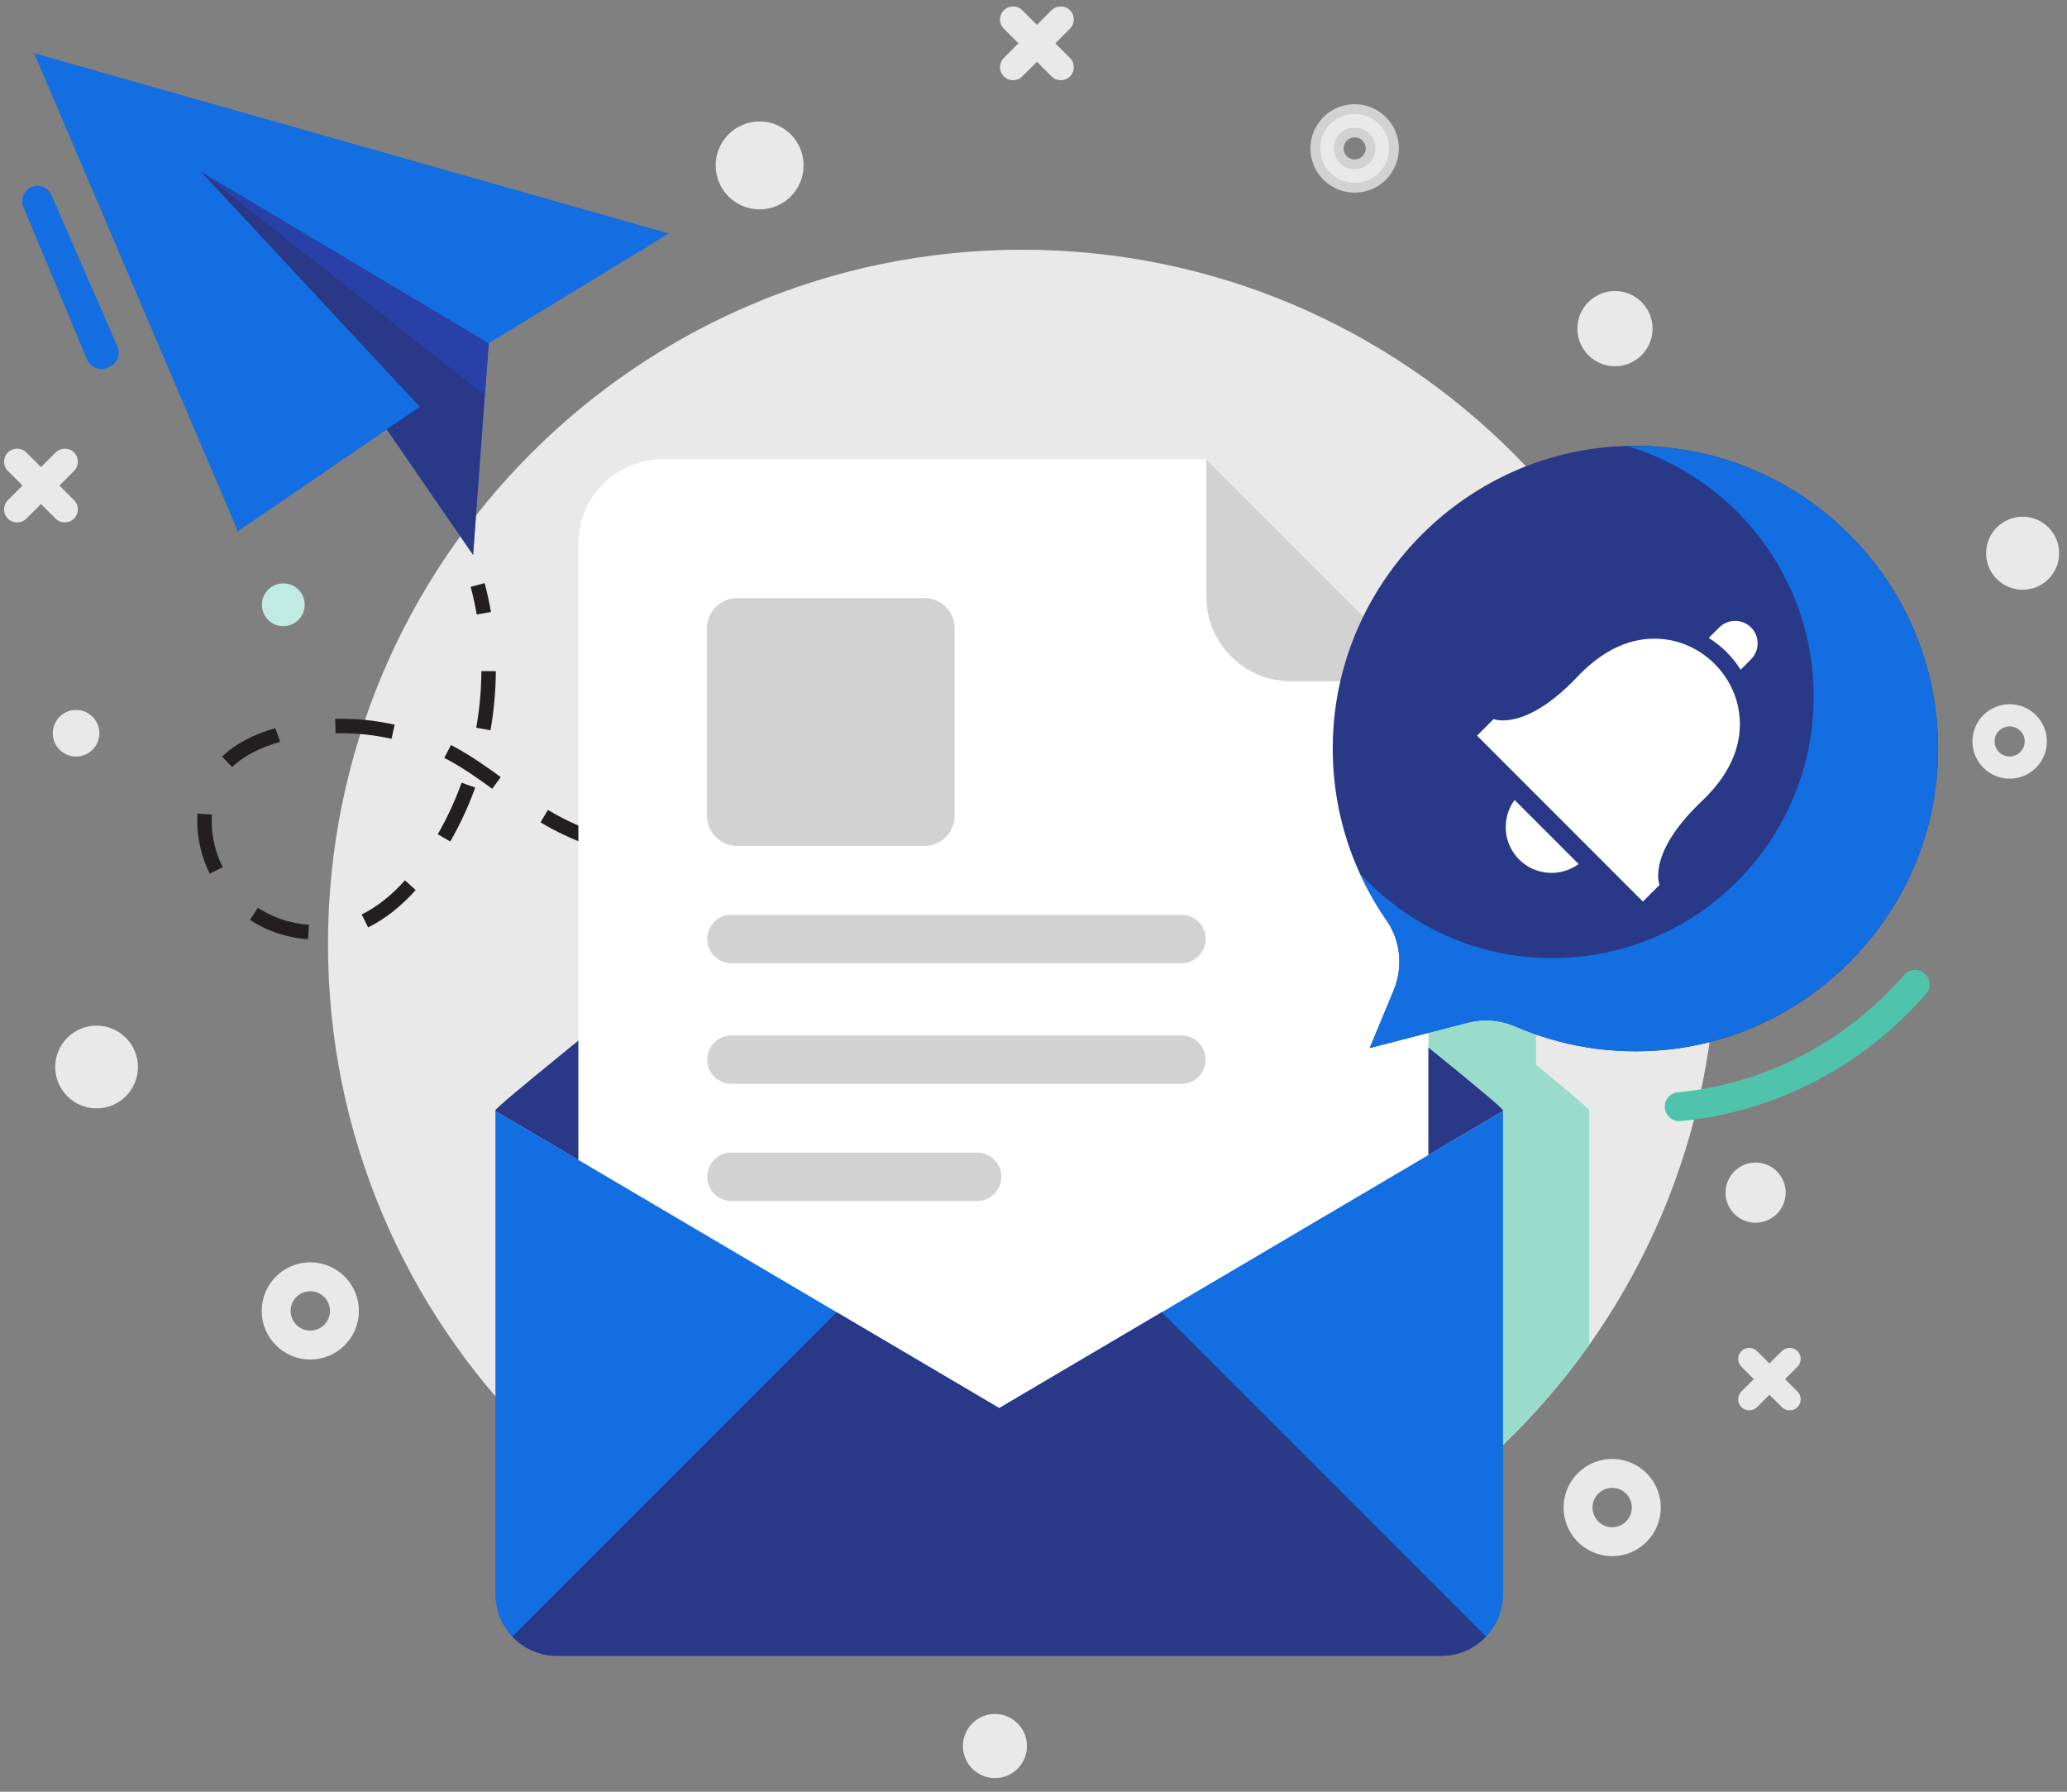 <?xml version="1.0" encoding="UTF-8" standalone="no"?>
<svg xmlns:dc="http://purl.org/dc/elements/1.1/" xmlns:cc="http://creativecommons.org/ns#" xmlns:rdf="http://www.w3.org/1999/02/22-rdf-syntax-ns#" xmlns:svg="http://www.w3.org/2000/svg" xmlns="http://www.w3.org/2000/svg" viewBox="0 0 160 138.667" height="138.667" width="160" xml:space="preserve" id="svg2" version="1.1">
  <rect x="0" y="0" width="160" height="138.667" fill="#808080" stroke="none"/>
  <defs id="defs6"></defs>
  <g transform="matrix(1.333,0,0,-1.333,0,138.667)" id="g10">
    <g transform="scale(0.1)" id="g12">
      <path id="path14" style="fill:#e9e9e9;fill-opacity:1;fill-rule:nonzero;stroke:none" d="m 996.738,492.125 c 0,222.652 -180.492,403.148 -403.144,403.148 -222.641,0 -403.137,-180.496 -403.137,-403.148 0,-222.648 180.496,-403.137 403.137,-403.137 222.652,0 403.144,180.489 403.144,403.137"></path>
      <path id="path16" style="fill:#99dccb;fill-opacity:1;fill-rule:nonzero;stroke:none" d="m 872.828,201.496 v 193.731 h -0.074 v 0.461 c -0.238,0.996 -24.551,21.167 -43.254,36.484 v 8.469 l 22.625,5.843 c 3.559,0.907 7.176,1.364 10.773,1.364 5.844,0 11.633,-1.188 17.012,-3.52 3.926,-1.687 8.008,-3.312 12.086,-4.613 v -17.703 c 18.703,-15.317 30.559,-25.328 30.781,-26.324 v -0.461 h 0.082 V 259.691 C 908,238.676 891.305,219.281 872.828,201.496"></path>
      <path id="path18" style="fill:#126ee1;fill-opacity:1;fill-rule:nonzero;stroke:none" d="m 19.836,1009.36 118.297,-277.571 86.465,59.149 50.113,-72.809 9.039,122.816 104.645,63.774 -368.559,104.641"></path>
      <path id="path20" style="fill:#293887;fill-opacity:1;fill-rule:nonzero;stroke:none" d="m 243.766,804.074 -105.633,-72.285 86.465,59.149 50.113,-72.809 9.039,122.816 -166.746,99.309 126.762,-136.18"></path>
      <path id="path22" style="fill:#2940a8;fill-opacity:1;fill-rule:nonzero;stroke:none" d="M 281.535,810.852 117.004,940.254 283.75,840.945 Z"></path>
      <path id="path24" style="fill:#231f20;fill-opacity:1;fill-rule:nonzero;stroke:none" d="m 276.832,683.512 c -0.934,5.406 -2.121,10.797 -3.519,16.035 l 8.109,2.172 c 1.469,-5.477 2.703,-11.125 3.683,-16.781 l -8.273,-1.426"></path>
      <path id="path26" style="fill:#231f20;fill-opacity:1;fill-rule:nonzero;stroke:none" d="m 284.828,616.273 -8.273,1.473 c 1.925,10.848 2.922,21.91 2.984,32.879 l 8.395,-0.043 c -0.059,-11.437 -1.102,-22.984 -3.106,-34.309 z m -57.484,-4.949 c -9.543,2.137 -19.34,3.227 -29.11,3.227 l -3.402,-0.043 -0.207,8.398 c 11.563,0.274 23.223,-0.843 34.551,-3.386 z m -92.516,-16.394 -5.871,6 c 7.391,7.242 17.5,12.668 30.906,16.586 l 2.825,-7.926 c -12.344,-3.606 -21.559,-8.496 -27.86,-14.66 z m 150.996,-12.629 c -7.726,5.629 -16.023,11.535 -25.008,16.449 l -2.808,1.488 3.851,7.461 c 1,-0.511 2,-1.043 2.989,-1.582 9.425,-5.16 18.32,-11.488 25.922,-17.031 z m 360.707,-11.067 -2.59,7.985 c 10.676,3.469 21.301,7.086 31.868,10.84 l 2.8,-7.911 c -10.621,-3.785 -21.32,-7.425 -32.078,-10.914 z m -65.25,-18.597 -1.976,8.16 c 10.496,2.555 21.433,5.445 32.48,8.605 l 2.313,-8.082 c -11.157,-3.183 -22.2,-6.101 -32.817,-8.683 z m -319.793,-0.93 -7.285,4.18 c 5.438,9.468 10.098,19.547 13.852,29.945 l 7.898,-2.844 c -3.918,-10.867 -8.781,-21.386 -14.465,-31.281 z m 83.805,-3.344 c -9.871,3.356 -19.121,7.461 -27.508,12.192 -1.316,0.738 -2.621,1.511 -3.926,2.289 l 4.344,7.195 c 1.223,-0.738 2.453,-1.461 3.703,-2.164 7.938,-4.48 16.711,-8.371 26.086,-11.562 z m 169.25,-8.488 -1.133,8.324 c 10.805,1.465 21.934,3.309 33.09,5.453 l 1.59,-8.238 c -11.301,-2.184 -22.586,-4.051 -33.547,-5.539 z m -101.926,-3.82 -5.359,0.418 c -10.324,0.859 -19.676,2.015 -28.594,3.566 l 1.426,8.274 c 8.672,-1.5 17.789,-2.633 27.855,-3.473 l 5.254,-0.399 z m 34.063,-1.102 -0.039,8.402 c 10.937,0.047 22.199,0.497 33.453,1.325 l 0.613,-8.371 c -11.437,-0.844 -22.891,-1.305 -34.027,-1.356 z m -324.907,-1.91 c -4.742,9.594 -7.242,20.137 -7.242,30.508 0,0.847 0.024,1.699 0.059,2.551 l 0.098,1.82 8.375,-0.613 -0.086,-1.539 c -0.028,-0.75 -0.047,-1.485 -0.047,-2.219 0,-9.09 2.199,-18.348 6.375,-26.797 z m 91.985,-31.23 -3.711,7.539 c 8.734,4.296 17.187,10.949 25.125,19.789 l 6.242,-5.618 c -8.652,-9.636 -17.961,-16.945 -27.656,-21.71 z m -34.891,-6.844 c -12.187,0.816 -23.847,4.699 -33.722,11.254 l 4.644,6.992 c 8.652,-5.738 18.906,-9.145 29.641,-9.863 l -0.563,-8.383"></path>
      <path id="path28" style="fill:#4fc3ac;fill-opacity:1;fill-rule:nonzero;stroke:none" d="m 710.758,593.984 -2.985,7.856 c 5.231,1.992 10.45,4.008 15.661,6.051 l 3.054,-7.828 c -5.234,-2.04 -10.472,-4.075 -15.73,-6.079"></path>
      <path id="path30" style="fill:#4fc3ac;fill-opacity:1;fill-rule:nonzero;stroke:none" d="m 975.129,389.32 c -4.274,0 -7.93,3.246 -8.352,7.586 -0.445,4.617 2.93,8.723 7.547,9.164 50.746,4.918 97.446,29.149 131.466,68.219 3.06,3.508 8.35,3.863 11.85,0.82 3.5,-3.043 3.87,-8.351 0.82,-11.843 -36.85,-42.332 -87.47,-68.578 -142.511,-73.907 l -0.82,-0.039"></path>
      <path id="path32" style="fill:#293887;fill-opacity:1;fill-rule:nonzero;stroke:none" d="M 872.781,395.211 580.219,222.688 287.66,395.211 l 0.047,0.484 c 0.238,1.094 16.387,14.575 41.008,34.586 l 0.668,0.567 c 80.789,65.59 250.836,199.91 250.836,199.91 0,0 170.054,-134.32 250.836,-199.91 25.004,-20.293 41.449,-34.016 41.683,-35.153 l 0.043,-0.484"></path>
      <path id="path34" style="fill:#ffffff;fill-opacity:1;fill-rule:nonzero;stroke:none" d="M 700.539,773.641 H 384.883 c -27.07,0 -49.028,-21.953 -49.028,-49.016 V 247.352 c 0,-27.075 21.958,-49.02 49.028,-49.02 H 780.41 c 27.074,0 49.028,21.945 49.028,49.02 V 644.746 L 700.539,773.641"></path>
      <path id="path36" style="fill:#d3d2d2;fill-opacity:1;fill-rule:nonzero;stroke:none" d="m 700.539,693.77 c 0,-27.079 21.953,-49.024 49.02,-49.024 h 79.879 L 700.539,773.641 V 693.77"></path>
      <path id="path38" style="fill:#d3d2d2;fill-opacity:1;fill-rule:nonzero;stroke:none" d="M 536.891,692.965 H 427.992 c -9.648,0 -17.465,-7.817 -17.465,-17.461 V 566.602 c 0,-9.641 7.817,-17.465 17.465,-17.465 h 108.899 c 9.64,0 17.464,7.824 17.464,17.465 v 108.902 c 0,9.644 -7.824,17.461 -17.464,17.461"></path>
      <path id="path40" style="fill:#d3d2d2;fill-opacity:1;fill-rule:nonzero;stroke:none" d="M 686.074,509.172 H 424.77 c -7.774,0 -14.071,-6.305 -14.071,-14.07 0,-7.774 6.297,-14.075 14.071,-14.075 h 261.304 c 7.77,0 14.071,6.301 14.071,14.075 0,7.765 -6.301,14.07 -14.071,14.07"></path>
      <path id="path42" style="fill:#d3d2d2;fill-opacity:1;fill-rule:nonzero;stroke:none" d="M 686.074,439.082 H 424.77 c -7.774,0 -14.071,-6.309 -14.071,-14.074 0,-7.774 6.297,-14.07 14.071,-14.07 h 261.304 c 7.77,0 14.071,6.296 14.071,14.07 0,7.765 -6.301,14.074 -14.071,14.074"></path>
      <path id="path44" style="fill:#d3d2d2;fill-opacity:1;fill-rule:nonzero;stroke:none" d="M 567.406,371.082 H 424.77 c -7.774,0 -14.071,-6.297 -14.071,-14.07 0,-7.77 6.297,-14.071 14.071,-14.071 h 142.636 c 7.77,0 14.071,6.301 14.071,14.071 0,7.773 -6.301,14.07 -14.071,14.07"></path>
      <path id="path46" style="fill:#126ee1;fill-opacity:1;fill-rule:nonzero;stroke:none" d="M 872.813,395.227 V 114.555 c 0,-19.625 -16.032,-35.653 -35.653,-35.653 H 323.254 c -19.625,0 -35.559,16.027 -35.559,35.653 V 395.227 L 580.254,222.734 872.813,395.227"></path>
      <path id="path48" style="fill:#293887;fill-opacity:1;fill-rule:nonzero;stroke:none" d="M 862.93,90.07 674.625,278.375 580.254,222.734 485.848,278.395 297.527,90.082 c 6.485,-6.848 15.586,-11.18 25.727,-11.18 H 837.16 c 10.145,0 19.258,4.328 25.77,11.168"></path>
      <path id="path50" style="fill:#293887;fill-opacity:1;fill-rule:nonzero;stroke:none" d="m 931.902,780.523 c -84.214,-8.269 -151.5,-77.691 -157.519,-162.093 -3,-42.008 8.898,-81.028 30.828,-112.594 8.254,-11.891 9.609,-27.258 4.059,-40.629 l -13.887,-33.437 56.765,14.714 c 9.254,2.407 19.028,1.653 27.793,-2.148 26.321,-11.418 55.965,-16.621 87.102,-13.606 82.667,8.004 149.557,74.762 157.537,157.43 10.72,110.899 -81.74,203.25 -192.678,192.363"></path>
      <path id="path52" style="fill:#ffffff;fill-opacity:1;fill-rule:nonzero;stroke:none" d="m 954.023,516.82 9.668,9.66 c 0,0 -7.683,18.083 24.489,48.579 19.14,18.152 23.43,35.726 21.88,50.086 -2.49,22.871 -21.165,41.546 -44.029,44.027 -14.371,1.555 -31.945,-2.727 -50.09,-21.875 -30.488,-32.16 -48.574,-24.492 -48.574,-24.492 l -9.656,-9.657 96.312,-96.328"></path>
      <path id="path54" style="fill:#ffffff;fill-opacity:1;fill-rule:nonzero;stroke:none" d="m 879.504,575.824 c -7.649,-10.429 -6.785,-25.14 2.644,-34.566 9.418,-9.418 24.125,-10.278 34.559,-2.637 l -37.203,37.203"></path>
      <path id="path56" style="fill:#ffffff;fill-opacity:1;fill-rule:nonzero;stroke:none" d="m 1016.8,657.449 -6.01,-6.019 c -4.69,7.445 -11.048,13.804 -18.544,18.441 l 6.063,6.067 c 5.131,5.132 13.411,5.132 18.551,0 5.07,-5.083 5.07,-13.364 -0.06,-18.489"></path>
      <path id="path58" style="fill:#126ee1;fill-opacity:1;fill-rule:nonzero;stroke:none" d="m 944.945,781.273 c 62.595,-18.738 108.255,-76.714 108.255,-145.421 0,-83.872 -67.981,-151.86 -151.856,-151.86 -44.18,0 -83.828,18.988 -111.578,49.102 4.375,-9.563 9.5,-18.707 15.445,-27.258 8.254,-11.891 9.609,-27.258 4.059,-40.629 l -13.887,-33.437 56.765,14.714 c 9.254,2.407 19.028,1.653 27.793,-2.148 26.321,-11.418 55.965,-16.621 87.102,-13.606 82.667,8.004 149.557,74.762 157.537,157.43 10.29,106.52 -74.61,195.871 -179.635,193.113"></path>
      <path id="path60" style="fill:#126ee1;fill-opacity:1;fill-rule:nonzero;stroke:none" d="M 29.859,927.051 68.234,839 c 1.949,-4.496 -0.117,-9.715 -4.613,-11.652 l -1.363,-0.586 c -4.516,-1.949 -9.754,0.148 -11.664,4.687 l -37.004,88.641 c -1.953,4.644 0.359,9.988 5.09,11.738 4.406,1.625 9.316,-0.48 11.18,-4.777"></path>
      <path id="path62" style="fill:#e9e9e9;fill-opacity:1;fill-rule:nonzero;stroke:none" d="m 180.18,267.734 c -6.301,0 -11.414,5.11 -11.414,11.426 0,6.301 5.113,11.418 11.414,11.418 6.316,0 11.425,-5.117 11.425,-11.418 0,-6.316 -5.109,-11.426 -11.425,-11.426 z m 0,39.629 c -15.567,0 -28.207,-12.629 -28.207,-28.203 0,-15.586 12.64,-28.215 28.207,-28.215 15.586,0 28.215,12.629 28.215,28.215 0,15.574 -12.629,28.203 -28.215,28.203"></path>
      <path id="path64" style="fill:#e9e9e9;fill-opacity:1;fill-rule:nonzero;stroke:none" d="m 936.184,153.574 c -6.309,0 -11.422,5.117 -11.422,11.418 0,6.309 5.113,11.418 11.422,11.418 6.3,0 11.418,-5.109 11.418,-11.418 0,-6.301 -5.118,-11.418 -11.418,-11.418 z m 0,39.637 c -15.586,0 -28.215,-12.637 -28.215,-28.219 0,-15.582 12.629,-28.211 28.215,-28.211 15.582,0 28.214,12.629 28.214,28.211 0,15.582 -12.632,28.219 -28.214,28.219"></path>
      <path id="path66" style="fill:#e9e9e9;fill-opacity:1;fill-rule:nonzero;stroke:none" d="m 1166.99,601.043 c -4.83,0 -8.74,3.914 -8.74,8.742 0,4.828 3.91,8.742 8.74,8.742 4.83,0 8.75,-3.914 8.75,-8.742 0,-4.828 -3.92,-8.742 -8.75,-8.742 z m 0,30.344 c -11.93,0 -21.6,-9.672 -21.6,-21.602 0,-11.926 9.67,-21.605 21.6,-21.605 11.94,0 21.6,9.679 21.6,21.605 0,11.93 -9.66,21.602 -21.6,21.602"></path>
      <path id="path68" style="fill:#e9e9e9;fill-opacity:1;fill-rule:nonzero;stroke:none" d="m 786.637,944.844 c -5.098,0 -9.246,4.14 -9.246,9.254 0,5.097 4.148,9.238 9.246,9.238 5.101,0 9.246,-4.141 9.246,-9.238 0,-5.114 -4.145,-9.254 -9.246,-9.254 z m 0,32.086 c -12.614,0 -22.844,-10.227 -22.844,-22.832 0,-12.618 10.23,-22.844 22.844,-22.844 12.621,0 22.836,10.226 22.836,22.844 0,12.605 -10.215,22.832 -22.836,22.832"></path>
      <path id="path70" style="fill:none;stroke:#d3d2d2;stroke-width:5.669;stroke-linecap:butt;stroke-linejoin:miter;stroke-miterlimit:22.926;stroke-dasharray:none;stroke-opacity:1" d="m 786.637,944.844 c -5.098,0 -9.246,4.14 -9.246,9.254 0,5.097 4.148,9.238 9.246,9.238 5.101,0 9.246,-4.141 9.246,-9.238 0,-5.114 -4.145,-9.254 -9.246,-9.254 z m 0,32.086 c -12.614,0 -22.844,-10.227 -22.844,-22.832 0,-12.618 10.23,-22.844 22.844,-22.844 12.621,0 22.836,10.226 22.836,22.844 0,12.605 -10.215,22.832 -22.836,22.832 z"></path>
      <path id="path72" style="fill:#e9e9e9;fill-opacity:1;fill-rule:nonzero;stroke:none" d="m 56.078,444.781 c -13.258,0 -24.012,-10.75 -24.012,-24.008 0,-13.261 10.754,-24.011 24.012,-24.011 13.266,0 24.02,10.75 24.02,24.011 0,13.258 -10.754,24.008 -24.02,24.008"></path>
      <path id="path74" style="fill:#e9e9e9;fill-opacity:1;fill-rule:nonzero;stroke:none" d="m 1019.48,365.297 c -9.64,0 -17.47,-7.824 -17.47,-17.465 0,-9.648 7.83,-17.465 17.47,-17.465 9.65,0 17.46,7.817 17.46,17.465 0,9.641 -7.81,17.465 -17.46,17.465"></path>
      <path id="path76" style="fill:#e9e9e9;fill-opacity:1;fill-rule:nonzero;stroke:none" d="m 441.109,969.754 c -14.097,0 -25.523,-11.434 -25.523,-25.531 0,-14.094 11.426,-25.524 25.523,-25.524 14.102,0 25.528,11.43 25.528,25.524 0,14.097 -11.426,25.531 -25.528,25.531"></path>
      <path id="path78" style="fill:#e9e9e9;fill-opacity:1;fill-rule:nonzero;stroke:none" d="m 577.766,45.129 c -10.278,0 -18.606,-8.328 -18.606,-18.605 0,-10.27 8.328,-18.598 18.606,-18.598 10.265,0 18.593,8.328 18.593,18.598 0,10.277 -8.328,18.605 -18.593,18.605"></path>
      <path id="path80" style="fill:#e9e9e9;fill-opacity:1;fill-rule:nonzero;stroke:none" d="m 937.809,871.293 c -12.059,0 -21.832,-9.77 -21.832,-21.832 0,-12.047 9.773,-21.828 21.832,-21.828 12.058,0 21.836,9.781 21.836,21.828 0,12.062 -9.778,21.832 -21.836,21.832"></path>
      <path id="path82" style="fill:#c2eae4;fill-opacity:1;fill-rule:nonzero;stroke:none" d="m 164.516,701.566 c -6.864,0 -12.43,-5.566 -12.43,-12.421 0,-6.864 5.566,-12.434 12.43,-12.434 6.867,0 12.429,5.57 12.429,12.434 0,6.855 -5.562,12.421 -12.429,12.421"></path>
      <path id="path84" style="fill:#e9e9e9;fill-opacity:1;fill-rule:nonzero;stroke:none" d="m 1174.53,740.258 c -11.71,0 -21.19,-9.488 -21.19,-21.195 0,-11.715 9.48,-21.204 21.19,-21.204 11.72,0 21.21,9.489 21.21,21.204 0,11.707 -9.49,21.195 -21.21,21.195"></path>
      <path id="path86" style="fill:#e9e9e9;fill-opacity:1;fill-rule:nonzero;stroke:none" d="m 44.168,628.074 c -7.469,0 -13.527,-6.066 -13.527,-13.531 0,-7.473 6.059,-13.523 13.527,-13.523 7.476,0 13.531,6.05 13.531,13.523 0,7.465 -6.055,13.531 -13.531,13.531"></path>
      <path id="path88" style="fill:#e9e9e9;fill-opacity:1;fill-rule:nonzero;stroke:none" d="m 612.852,1015.11 8.488,8.49 c 2.945,2.95 2.945,7.77 0,10.71 -2.949,2.95 -7.766,2.95 -10.707,0 l -8.492,-8.49 -8.5,8.49 c -2.946,2.95 -7.77,2.95 -10.707,0 -2.95,-2.94 -2.95,-7.76 0,-10.71 l 8.488,-8.49 -8.488,-8.5 c -2.95,-2.94 -2.95,-7.766 0,-10.712 2.937,-2.945 7.761,-2.945 10.707,0 l 8.5,8.492 8.492,-8.492 c 2.941,-2.945 7.758,-2.945 10.707,0 2.945,2.946 2.945,7.772 0,10.712 l -8.488,8.5"></path>
      <path id="path90" style="fill:#e9e9e9;fill-opacity:1;fill-rule:nonzero;stroke:none" d="m 34.504,758.363 8.492,8.492 c 2.945,2.942 2.945,7.766 0,10.708 -2.945,2.941 -7.758,2.941 -10.707,0 l -8.5,-8.5 -8.492,8.5 c -2.945,2.941 -7.762,2.941 -10.711,0 -2.949,-2.942 -2.949,-7.766 0,-10.708 l 8.496,-8.492 -8.496,-8.5 c -2.949,-2.953 -2.949,-7.769 0,-10.715 2.949,-2.941 7.766,-2.941 10.711,0 l 8.492,8.497 8.5,-8.497 c 2.949,-2.941 7.762,-2.941 10.707,0 2.945,2.946 2.945,7.762 0,10.715 l -8.492,8.5"></path>
      <path id="path92" style="fill:#e9e9e9;fill-opacity:1;fill-rule:nonzero;stroke:none" d="m 1036.57,239.555 7.2,7.191 c 2.5,2.492 2.5,6.582 0,9.074 -2.5,2.493 -6.58,2.493 -9.07,0 l -7.2,-7.191 -7.19,7.191 c -2.5,2.493 -6.58,2.493 -9.08,0 -2.49,-2.492 -2.49,-6.582 0,-9.074 l 7.2,-7.191 -7.2,-7.192 c -2.49,-2.492 -2.49,-6.582 0,-9.074 2.5,-2.492 6.58,-2.492 9.08,0 l 7.19,7.195 7.2,-7.195 c 2.49,-2.492 6.57,-2.492 9.07,0 2.5,2.492 2.5,6.582 0,9.074 l -7.2,7.192"></path>
    </g>
  </g>
</svg>
